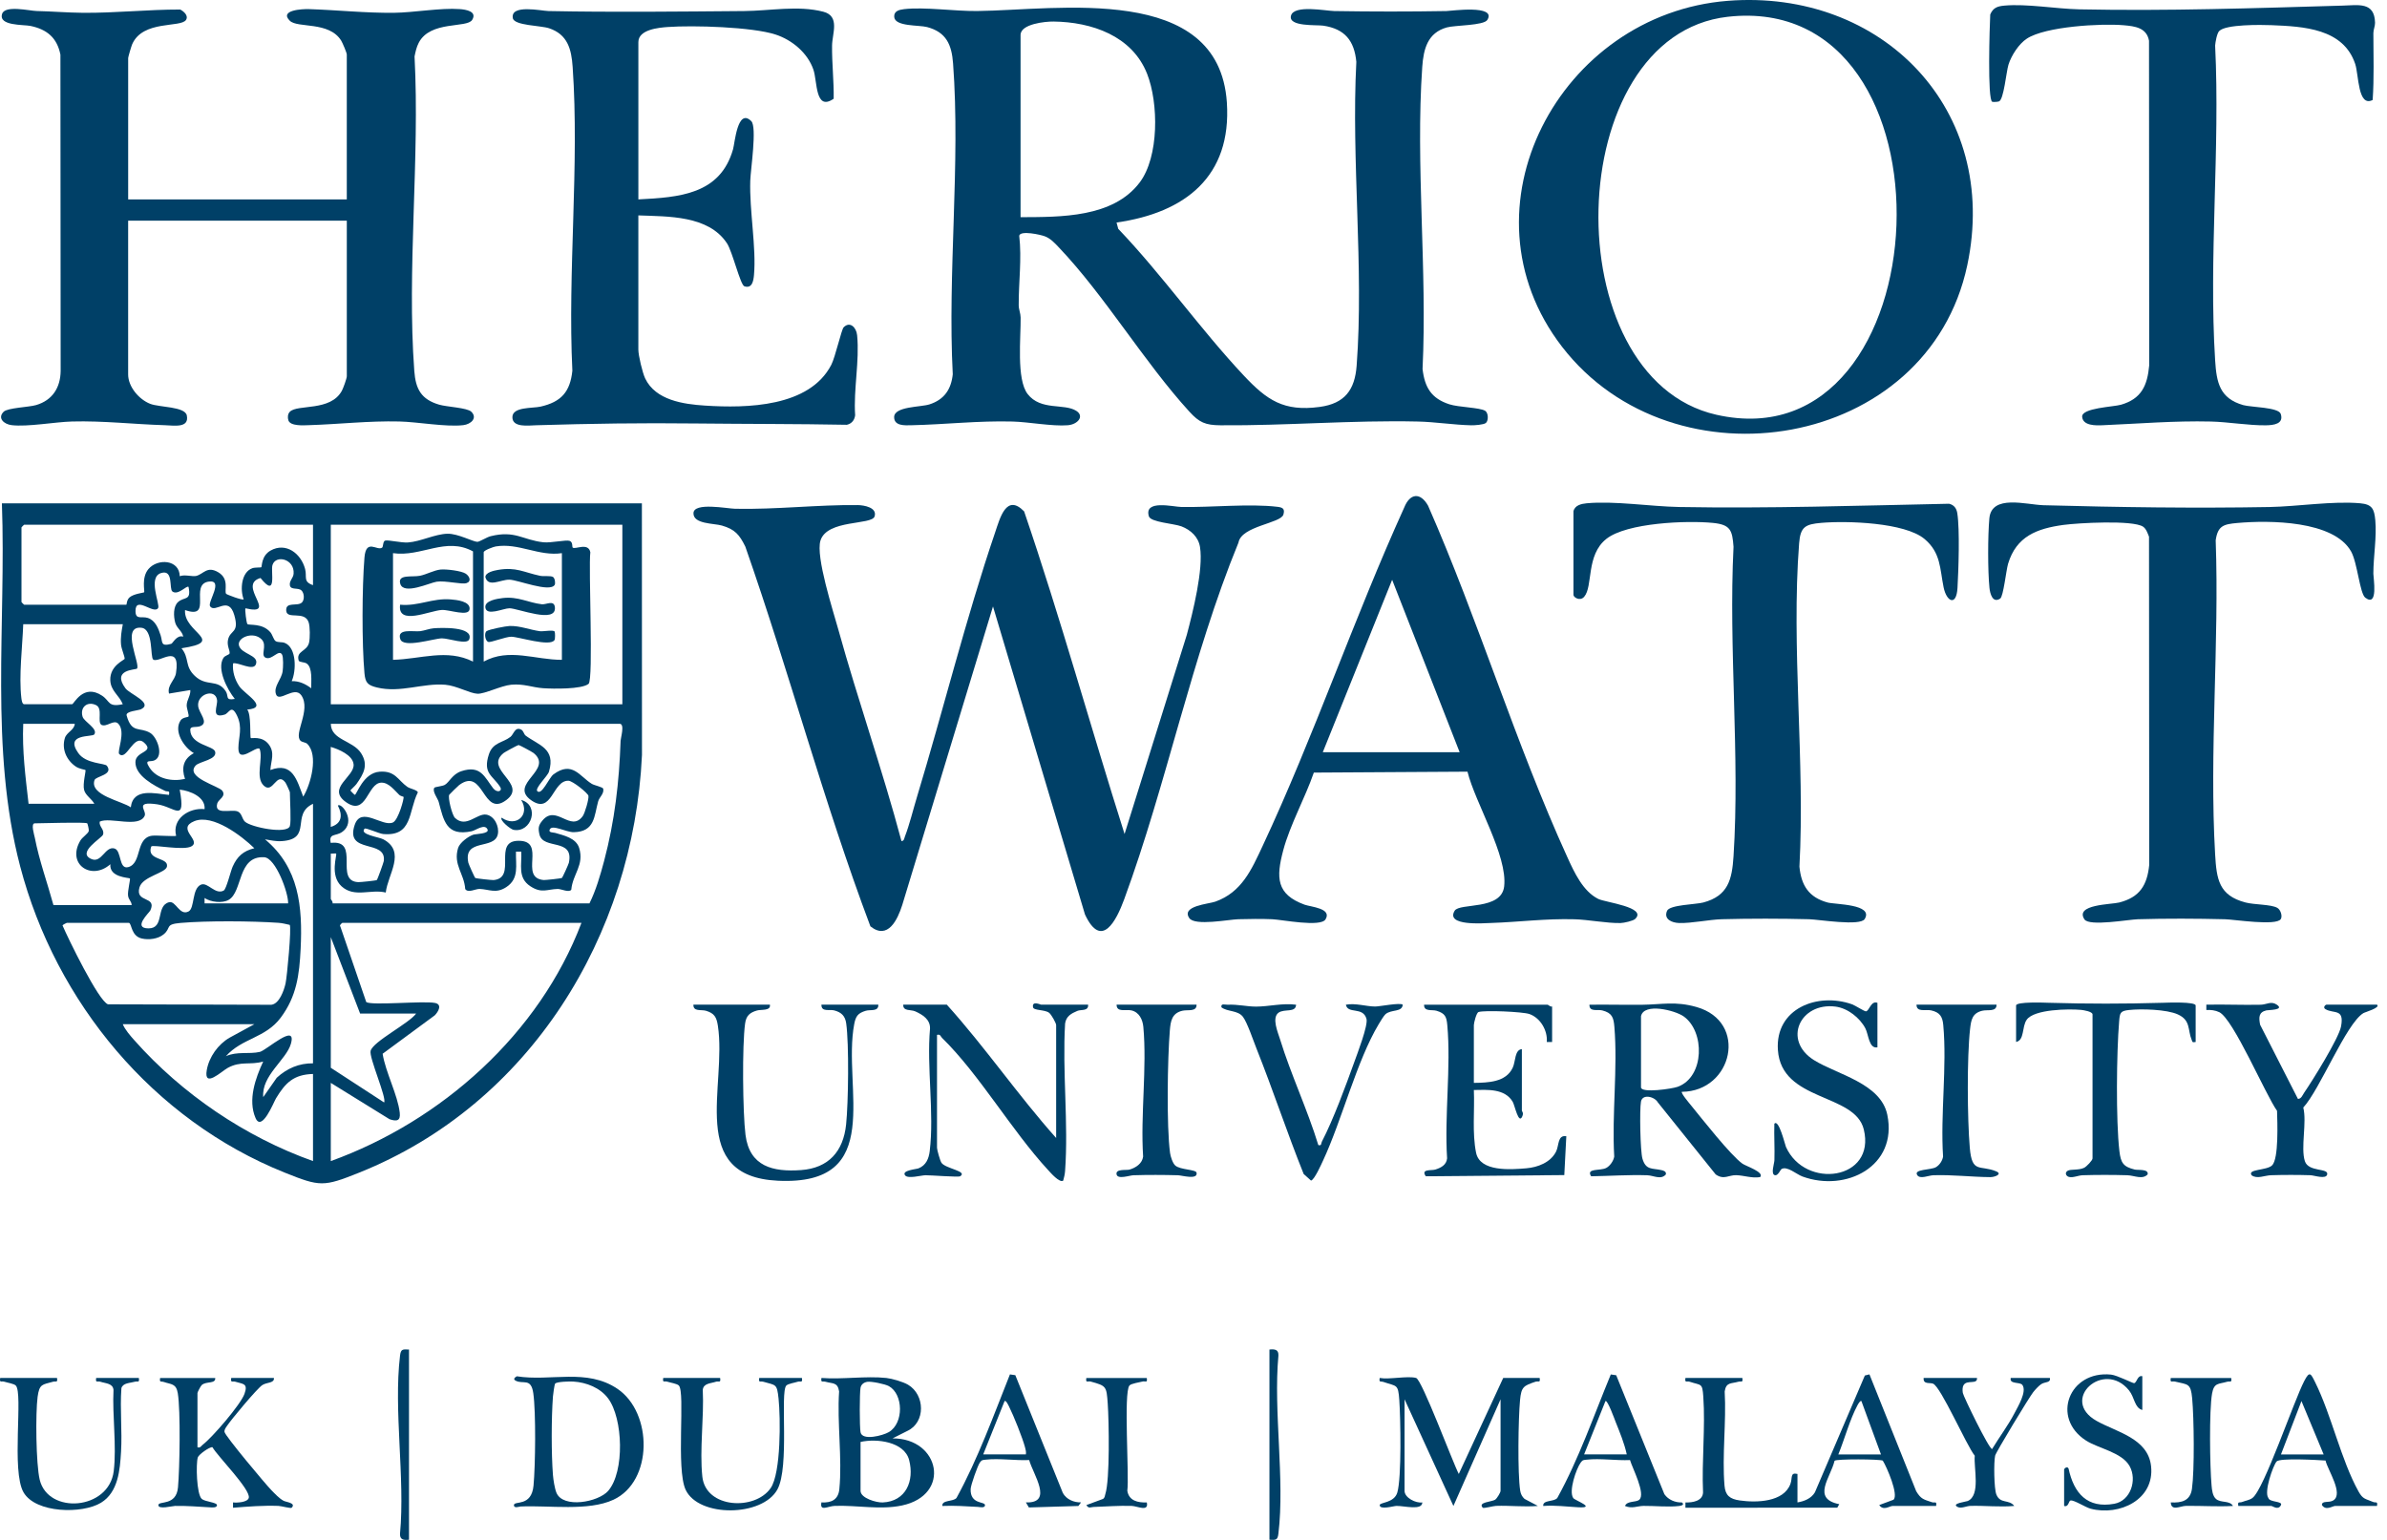 <svg width="124" height="80" viewBox="0 0 124 80" fill="none" xmlns="http://www.w3.org/2000/svg">
<g clip-path="url(#clip0_1973_770)">
<path d="M6.656 10.359H18.015V2.832C18.015 2.74 17.794 2.224 17.723 2.108C17.09 1.094 15.461 1.474 15.058 1.08C14.486 0.519 15.72 0.464 16.034 0.473C17.502 0.519 18.988 0.681 20.467 0.665C21.5 0.654 22.89 0.399 23.884 0.473C24.201 0.496 24.8 0.59 24.529 1.033C24.259 1.475 22.351 1.056 21.751 2.225C21.636 2.447 21.584 2.69 21.535 2.933C21.814 8.251 21.131 14.006 21.522 19.273C21.592 20.216 21.882 20.75 22.818 21.024C23.216 21.14 24.269 21.181 24.483 21.389C24.82 21.718 24.464 22.04 24.067 22.087C23.176 22.192 21.702 21.919 20.745 21.896C19.158 21.858 17.611 22.04 16.035 22.088C15.766 22.097 15.083 22.145 14.982 21.839C14.934 21.695 14.944 21.505 15.059 21.389C15.463 20.989 17.167 21.387 17.758 20.303C17.831 20.169 18.016 19.659 18.016 19.545V11.464H6.657V19.453C6.657 20.094 7.221 20.754 7.807 20.981C8.279 21.164 9.608 21.117 9.704 21.58C9.843 22.255 9.046 22.104 8.546 22.089C6.94 22.041 5.361 21.854 3.743 21.897C2.858 21.921 1.434 22.185 0.605 22.087C0.208 22.041 -0.147 21.723 0.19 21.39C0.396 21.185 1.497 21.155 1.874 21.044C2.719 20.797 3.139 20.144 3.151 19.274L3.139 2.839C2.965 1.961 2.437 1.524 1.583 1.347C1.217 1.272 -0.092 1.352 0.11 0.72C0.26 0.254 1.531 0.563 1.897 0.572C2.695 0.59 3.513 0.658 4.297 0.665C5.986 0.681 7.674 0.492 9.362 0.495C9.54 0.586 9.804 0.809 9.664 1.033C9.399 1.454 7.423 1.026 6.866 2.3C6.824 2.395 6.658 2.957 6.658 3.015V10.357L6.656 10.359Z" fill="#004067"/>
<path d="M46.83 43.697C46.973 43.684 46.97 43.557 47.007 43.461C47.243 42.856 47.438 42.053 47.633 41.409C49.004 36.88 50.18 32.108 51.698 27.651C51.945 26.926 52.275 25.618 53.201 26.566C55.086 32.092 56.652 37.755 58.419 43.329L61.651 32.985C61.966 31.799 62.523 29.586 62.338 28.419C62.255 27.895 61.854 27.529 61.378 27.347C60.979 27.194 59.776 27.135 59.682 26.824C59.416 25.94 60.946 26.331 61.37 26.338C62.895 26.366 64.927 26.155 66.365 26.33C66.631 26.362 66.759 26.43 66.67 26.733C66.536 27.192 64.486 27.322 64.336 28.189C61.897 34.133 60.612 40.707 58.398 46.724C57.989 47.836 57.221 49.344 56.362 47.507L51.584 31.505L46.87 47.017C46.626 47.782 46.122 48.849 45.216 48.125C42.781 41.66 41.005 34.927 38.718 28.396C38.413 27.779 38.182 27.5 37.502 27.303C37.087 27.183 36.005 27.233 36.025 26.656C36.046 26.079 37.775 26.423 38.189 26.431C40.33 26.476 42.495 26.215 44.56 26.24C44.891 26.245 45.579 26.366 45.433 26.829C45.287 27.291 42.965 26.974 42.621 28.085C42.364 28.916 43.28 31.734 43.55 32.708C44.57 36.392 45.846 40.003 46.83 43.697Z" fill="#004067"/>
<path d="M33.161 10.359C35.279 10.25 37.411 10.11 38.081 7.753C38.173 7.429 38.313 5.585 39.028 6.294C39.334 6.597 38.992 8.822 38.975 9.385C38.925 10.938 39.297 12.875 39.168 14.288C39.141 14.586 39.076 15.005 38.67 14.874C38.458 14.806 38.05 13.068 37.763 12.637C36.801 11.184 34.712 11.251 33.161 11.19V18.163C33.161 18.465 33.374 19.361 33.514 19.657C34.052 20.792 35.498 20.999 36.626 21.071C38.802 21.211 42.047 21.152 43.185 18.951C43.391 18.553 43.711 17.123 43.825 17.005C44.147 16.677 44.485 16.999 44.526 17.418C44.658 18.762 44.333 20.216 44.423 21.574C44.391 21.827 44.245 22.01 43.993 22.068C41.383 22.019 38.772 22.028 36.159 22C33.3 21.967 30.713 22.006 27.855 22.092C27.441 22.104 26.618 22.223 26.618 21.674C26.618 21.124 27.658 21.221 28.086 21.123C29.151 20.879 29.618 20.36 29.733 19.261C29.483 14.109 30.103 8.584 29.748 3.476C29.684 2.542 29.482 1.79 28.524 1.468C28.09 1.322 26.712 1.332 26.641 0.945C26.504 0.202 28.129 0.567 28.494 0.574C31.888 0.642 35.256 0.601 38.66 0.574C39.982 0.564 41.462 0.268 42.772 0.61C43.649 0.839 43.231 1.744 43.224 2.367C43.213 3.295 43.323 4.203 43.308 5.129C42.339 5.802 42.465 4.229 42.256 3.621C41.957 2.75 41.155 2.079 40.295 1.796C39.078 1.397 36.01 1.307 34.687 1.403C34.216 1.437 33.162 1.533 33.162 2.187V10.36L33.161 10.359Z" fill="#004067"/>
<path d="M118.481 47.749C118.248 48.113 116.069 47.768 115.588 47.756C114.12 47.719 112.521 47.712 111.055 47.756C110.569 47.771 108.533 48.138 108.284 47.764C107.761 46.979 109.68 46.992 110.091 46.886C111.156 46.612 111.542 45.987 111.648 44.933L111.637 27.881C111.567 27.705 111.49 27.469 111.326 27.36C110.789 27.007 107.948 27.168 107.192 27.27C105.821 27.457 104.744 27.86 104.316 29.289C104.217 29.618 104.074 30.984 103.907 31.096C103.512 31.359 103.378 30.836 103.348 30.537C103.258 29.658 103.262 27.818 103.343 26.931C103.459 25.667 105.259 26.222 106.161 26.247C110.052 26.352 113.995 26.411 117.898 26.34C119.349 26.313 121.195 26.019 122.608 26.146C123.223 26.201 123.337 26.434 123.392 27.024C123.473 27.902 123.293 28.894 123.291 29.803C123.291 30.032 123.559 31.568 122.874 31.052C122.585 30.835 122.466 29.243 122.136 28.651C121.231 27.034 117.876 27.023 116.233 27.169C115.514 27.232 115.21 27.31 115.101 28.068C115.293 33.426 114.763 39.068 115.072 44.395C115.147 45.677 115.263 46.519 116.646 46.884C117.113 47.008 117.978 46.978 118.304 47.165C118.479 47.266 118.578 47.598 118.481 47.75V47.749Z" fill="#004067"/>
<path d="M115.284 1.609C115.163 1.74 115.088 2.176 115.072 2.367C115.334 7.727 114.737 13.397 115.072 18.721C115.145 19.876 115.305 20.695 116.534 21.046C116.935 21.16 118.366 21.154 118.48 21.503C118.651 22.028 118.111 22.089 117.709 22.095C116.827 22.108 115.745 21.92 114.85 21.899C112.956 21.854 111.101 22.012 109.217 22.092C108.873 22.107 108.205 22.122 108.164 21.656C108.123 21.19 109.79 21.14 110.182 21.026C111.249 20.717 111.552 20.025 111.647 18.982L111.637 2.116C111.514 1.439 110.912 1.362 110.319 1.311C109.15 1.21 106.259 1.372 105.291 2.007C104.871 2.282 104.486 2.884 104.336 3.36C104.223 3.72 104.093 5.184 103.843 5.268C103.766 5.294 103.567 5.307 103.495 5.288C103.234 5.216 103.36 1.282 103.389 0.752C103.539 0.396 103.772 0.323 104.128 0.291C105.283 0.186 106.819 0.46 108.007 0.485C112.57 0.58 117.127 0.424 121.676 0.292C122.53 0.267 123.354 0.088 123.379 1.183C123.382 1.364 123.292 1.535 123.292 1.723C123.292 2.877 123.335 4.05 123.255 5.194C122.482 5.588 122.538 3.892 122.348 3.322C121.731 1.479 119.672 1.375 117.99 1.307C117.467 1.286 115.612 1.259 115.286 1.612L115.284 1.609Z" fill="#004067"/>
<path d="M81.737 26.567C81.806 26.246 82.151 26.172 82.425 26.146C83.868 26.012 85.746 26.312 87.227 26.339C91.909 26.423 96.578 26.266 101.249 26.17C101.509 26.23 101.638 26.408 101.678 26.664C101.812 27.515 101.742 29.613 101.688 30.541C101.633 31.517 101.121 31.262 100.967 30.515C100.769 29.548 100.828 28.716 99.974 28C98.947 27.139 95.94 27.05 94.616 27.163C93.776 27.234 93.528 27.372 93.461 28.224C93.042 33.621 93.773 39.569 93.477 45.024C93.57 45.993 93.962 46.62 94.939 46.886C95.332 46.993 97.348 46.962 96.867 47.745C96.633 48.126 94.475 47.768 93.978 47.755C92.507 47.717 90.916 47.716 89.445 47.755C88.782 47.774 87.871 47.971 87.232 47.952C86.851 47.941 86.413 47.757 86.6 47.319C86.736 47.002 88.088 46.991 88.483 46.886C89.773 46.541 89.975 45.696 90.053 44.484C90.39 39.256 89.79 33.673 90.053 28.408C89.99 27.545 89.896 27.257 88.987 27.166C87.648 27.032 84.513 27.152 83.447 27.996C82.38 28.84 82.763 30.454 82.297 31.001C82.081 31.254 81.738 31.033 81.738 30.905V26.565L81.737 26.567Z" fill="#004067"/>
<path d="M56.525 52.193C56.554 52.543 56.163 52.435 55.97 52.516C55.652 52.65 55.388 52.79 55.33 53.169C55.181 55.668 55.51 58.357 55.329 60.833C55.316 61.011 55.277 61.167 55.231 61.336C55.039 61.466 54.572 60.92 54.446 60.784C52.557 58.741 50.874 55.813 48.936 53.919C48.855 53.84 48.86 53.717 48.676 53.763V59.628C48.676 59.728 48.834 60.306 48.909 60.411C49.127 60.717 50.287 60.843 49.881 61.108C49.789 61.168 48.368 61.051 48.073 61.055C47.853 61.059 47.159 61.257 47.015 61.058C46.827 60.799 47.595 60.745 47.715 60.697C48.106 60.541 48.249 60.195 48.297 59.801C48.538 57.831 48.134 55.45 48.313 53.434C48.328 52.962 47.93 52.715 47.544 52.541C47.313 52.436 46.901 52.55 46.923 52.193H49.185C51.181 54.406 52.879 56.896 54.865 59.12V53.255C54.865 53.15 54.614 52.698 54.493 52.611C54.26 52.443 53.699 52.505 53.665 52.33C53.593 51.971 54.054 52.193 54.08 52.193H56.527H56.525Z" fill="#004067"/>
<path d="M80.629 52.286V54.133H80.352C80.404 53.536 80.017 52.876 79.449 52.68C79.099 52.559 77.114 52.474 76.808 52.576C76.692 52.615 76.564 53.146 76.564 53.256V56.257C77.297 56.246 78.235 56.228 78.586 55.462C78.736 55.136 78.68 54.538 79.058 54.502V57.689C79.058 57.748 79.16 57.796 79.085 57.985C78.892 58.464 78.691 57.423 78.583 57.241C78.171 56.542 77.27 56.615 76.564 56.627C76.61 57.674 76.471 58.858 76.679 59.884C76.882 60.888 78.478 60.763 79.292 60.694C79.885 60.643 80.544 60.394 80.832 59.832C80.998 59.507 80.904 58.95 81.367 59.029L81.262 61.047L74.068 61.109C73.791 60.717 74.36 60.821 74.557 60.761C74.85 60.671 75.141 60.522 75.174 60.177C75.031 57.949 75.383 55.448 75.184 53.253C75.144 52.812 75.067 52.648 74.632 52.512C74.389 52.437 73.963 52.573 73.979 52.196H80.397C80.427 52.196 80.537 52.318 80.628 52.288L80.629 52.286Z" fill="#004067"/>
<path d="M39.995 52.194C40.053 52.527 39.539 52.434 39.326 52.496C38.954 52.604 38.764 52.762 38.707 53.17C38.549 54.3 38.582 57.799 38.727 58.956C38.935 60.601 40.147 60.893 41.614 60.787C43.042 60.683 43.808 59.821 43.954 58.416C44.071 57.293 44.11 54.251 43.959 53.17C43.905 52.777 43.71 52.594 43.343 52.493C43.093 52.424 42.661 52.593 42.672 52.194H45.627C45.644 52.57 45.219 52.437 44.974 52.511C44.569 52.633 44.453 52.792 44.375 53.204C43.749 56.509 46.044 61.613 40.405 61.34C35.689 61.113 37.775 56.423 37.291 53.28C37.223 52.841 37.109 52.641 36.675 52.511C36.43 52.437 36.006 52.57 36.022 52.194H39.993H39.995Z" fill="#004067"/>
<path d="M97.529 52.101V54.41C97.083 54.495 97.072 53.745 96.901 53.422C96.61 52.87 95.981 52.374 95.35 52.294C93.514 52.063 92.588 54.043 94.232 55.074C95.422 55.82 97.703 56.271 98.042 57.914C98.593 60.588 95.898 61.951 93.634 61.121C93.322 61.007 92.831 60.556 92.541 60.736C92.493 60.767 92.369 61.073 92.219 61.056C91.964 61.027 92.172 60.456 92.177 60.277C92.198 59.646 92.154 59.01 92.174 58.38C92.404 58.11 92.729 59.475 92.775 59.579C93.771 61.813 97.463 61.31 96.82 58.674C96.356 56.772 92.538 57.249 92.358 54.545C92.214 52.388 94.421 51.541 96.208 52.174C96.37 52.231 96.852 52.546 96.931 52.54C97.107 52.525 97.191 51.965 97.53 52.099L97.529 52.101Z" fill="#004067"/>
<path d="M73.564 71.587C73.868 71.673 75.476 75.998 75.781 76.575L78.089 71.587H79.982C80.029 71.863 79.909 71.733 79.766 71.782C79.156 71.99 79.028 72.04 78.963 72.738C78.872 73.71 78.83 76.538 78.972 77.446C78.999 77.615 79.07 77.754 79.196 77.869L79.89 78.235C79.172 78.296 78.44 78.207 77.716 78.232C77.568 78.237 77.073 78.375 77.028 78.328C76.746 78.034 77.501 78.025 77.671 77.91C77.769 77.843 77.951 77.537 77.951 77.452V72.695L75.502 78.237L72.964 72.695V77.452C72.964 77.812 73.549 78.103 73.887 78.053C73.88 78.487 72.952 78.228 72.544 78.234C72.398 78.236 71.668 78.456 71.674 78.191C71.676 78.042 72.426 78.091 72.588 77.537C72.816 76.761 72.756 73.677 72.691 72.738C72.632 71.881 72.56 72.036 71.874 71.796C71.724 71.743 71.628 71.844 71.672 71.587C72.171 71.678 73.134 71.465 73.565 71.587H73.564Z" fill="#004067"/>
<path d="M123.479 52.194C123.681 52.354 122.863 52.577 122.767 52.636C121.872 53.191 120.516 56.602 119.651 57.538C119.846 58.307 119.507 59.635 119.734 60.325C119.922 60.901 120.967 60.667 120.894 61.011C120.835 61.284 120.218 61.06 120.021 61.054C119.365 61.033 118.637 61.034 117.981 61.054C117.632 61.065 117.257 61.265 116.969 61.059C116.727 60.728 117.739 60.816 118.027 60.546C118.386 60.208 118.304 58.265 118.288 57.709C117.681 56.853 116.016 52.932 115.287 52.584C115.075 52.482 114.846 52.459 114.615 52.47V52.194C115.553 52.173 116.497 52.218 117.436 52.197C117.748 52.191 117.973 51.994 118.268 52.189C118.71 52.48 117.837 52.464 117.73 52.491C117.323 52.59 117.339 52.865 117.408 53.235L119.373 57.089C119.548 57.092 119.614 56.888 119.697 56.767C120.122 56.149 121.495 53.946 121.612 53.327C121.795 52.37 121.232 52.684 120.801 52.426C120.648 52.335 120.811 52.194 120.849 52.194H123.481H123.479Z" fill="#004067"/>
<path d="M114.06 54.133C113.873 54.156 113.908 54.151 113.852 54.018C113.638 53.506 113.815 53.009 113.137 52.701C112.555 52.436 111.237 52.402 110.595 52.471C110.133 52.52 110.122 52.627 110.085 53.067C109.949 54.683 109.914 58.226 110.099 59.803C110.171 60.415 110.302 60.614 110.896 60.76C111.056 60.8 111.628 60.715 111.566 61.011C111.298 61.3 110.873 61.066 110.509 61.055C109.763 61.033 108.938 61.032 108.192 61.055C107.959 61.062 107.676 61.203 107.471 61.141C107.321 61.095 107.249 60.924 107.408 60.825C107.567 60.726 107.977 60.809 108.267 60.668C108.393 60.606 108.703 60.284 108.703 60.181V52.701C108.703 52.552 108.242 52.478 108.108 52.465C107.477 52.407 105.674 52.426 105.285 52.975C105.024 53.343 105.178 54.041 104.732 54.131V52.238C104.732 52.029 106.204 52.088 106.444 52.096C108.444 52.154 110.349 52.154 112.348 52.096C112.588 52.088 114.06 52.029 114.06 52.238V54.131V54.133Z" fill="#004067"/>
<path d="M67.329 52.195C67.314 52.634 66.712 52.388 66.412 52.615C66.056 52.884 66.386 53.637 66.497 53.996C67.063 55.834 67.921 57.645 68.485 59.49C68.67 59.53 68.614 59.416 68.669 59.309C69.269 58.152 69.904 56.422 70.354 55.172C70.508 54.743 71.079 53.266 70.986 52.931C70.806 52.277 70.011 52.702 69.916 52.195C70.418 52.101 70.974 52.288 71.435 52.29C71.669 52.291 72.734 52.075 72.87 52.195C72.838 52.597 72.288 52.425 71.976 52.686C71.89 52.759 71.694 53.085 71.621 53.207C70.481 55.107 69.717 58.172 68.731 60.291C68.637 60.493 68.277 61.302 68.104 61.332L67.723 60.99C66.859 58.84 66.132 56.631 65.275 54.48C65.117 54.084 64.786 53.1 64.562 52.817C64.29 52.475 63.769 52.572 63.452 52.332C63.408 52.108 63.631 52.202 63.773 52.196C64.31 52.171 64.758 52.294 65.251 52.294C65.912 52.294 66.638 52.101 67.328 52.196L67.329 52.195Z" fill="#004067"/>
<path d="M11.181 71.587C11.207 71.91 10.721 71.743 10.483 71.952C10.424 72.004 10.258 72.322 10.258 72.372V75.189C10.419 75.23 10.442 75.123 10.536 75.052C11.035 74.668 12.496 72.978 12.7 72.414C12.904 71.85 12.611 71.908 12.228 71.783C12.082 71.735 11.967 71.862 12.012 71.587H14.229C14.263 71.865 13.859 71.804 13.627 71.956C13.354 72.134 12.006 73.751 11.786 74.086C11.724 74.181 11.65 74.266 11.662 74.389C11.681 74.582 13.797 77.109 14.089 77.406C14.278 77.598 14.495 77.839 14.731 77.967C14.862 78.038 15.395 78.076 15.152 78.329C15.107 78.376 14.612 78.239 14.464 78.233C13.671 78.205 12.89 78.266 12.105 78.329V78.053C12.314 78.078 12.869 78.049 12.924 77.812C13.024 77.378 11.296 75.65 11.036 75.183C10.887 75.159 10.32 75.566 10.275 75.715C10.175 76.04 10.207 77.633 10.484 77.873C10.647 78.015 11.269 78.049 11.272 78.191C11.275 78.349 10.989 78.311 10.885 78.306C10.283 78.274 9.705 78.223 9.099 78.234C8.941 78.237 8.222 78.431 8.228 78.192C8.233 77.954 9.157 78.255 9.246 77.273C9.336 76.292 9.386 73.291 9.236 72.38C9.152 71.867 8.891 71.928 8.52 71.798C8.37 71.745 8.276 71.845 8.318 71.589H11.181V71.587Z" fill="#004067"/>
<path d="M103.716 52.194C103.725 52.584 103.253 52.44 102.97 52.51C102.458 52.636 102.396 52.98 102.342 53.452C102.176 54.931 102.198 58.124 102.327 59.631C102.443 60.984 102.849 60.504 103.694 60.851C104.044 60.994 103.626 61.155 103.394 61.153C102.423 61.146 101.427 61.022 100.433 61.055C100.19 61.063 99.755 61.268 99.605 61.059C99.368 60.73 100.305 60.793 100.568 60.636C100.757 60.525 100.906 60.3 100.939 60.084C100.796 57.887 101.148 55.415 100.949 53.251C100.909 52.818 100.777 52.596 100.323 52.491C100.041 52.426 99.557 52.608 99.559 52.194H103.715H103.716Z" fill="#004067"/>
<path d="M62.159 52.194C62.167 52.584 61.695 52.44 61.413 52.511C60.879 52.642 60.811 53.041 60.771 53.53C60.65 54.982 60.595 58.51 60.782 59.898C60.807 60.081 60.916 60.428 61.053 60.55C61.31 60.779 62.123 60.75 62.159 60.923C62.237 61.309 61.396 61.061 61.194 61.056C60.446 61.035 59.623 61.032 58.876 61.056C58.68 61.062 58.062 61.286 58.004 61.012C57.939 60.709 58.518 60.807 58.675 60.762C58.998 60.668 59.336 60.453 59.383 60.085C59.242 57.918 59.589 55.479 59.394 53.344C59.358 52.967 59.177 52.581 58.77 52.49C58.488 52.428 58.002 52.609 58.005 52.194H62.16H62.159Z" fill="#004067"/>
<path d="M37.409 71.587C37.455 71.864 37.337 71.733 37.193 71.782C36.919 71.874 36.541 71.86 36.508 72.206C36.578 73.637 36.336 75.313 36.485 76.714C36.663 78.371 39.218 78.488 40.035 77.308C40.575 76.527 40.55 73.658 40.445 72.661C40.362 71.869 40.309 71.977 39.656 71.784C39.501 71.739 39.397 71.856 39.441 71.587H41.658C41.704 71.864 41.586 71.733 41.442 71.782C41.298 71.831 40.945 71.883 40.849 71.979C40.512 72.316 41.026 76.204 40.384 77.379C39.605 78.805 36.295 78.841 35.618 77.396C35.109 76.311 35.609 72.324 35.263 71.978C35.167 71.882 34.82 71.831 34.67 71.781C34.521 71.731 34.408 71.864 34.454 71.586H37.41L37.409 71.587Z" fill="#004067"/>
<path d="M2.962 71.587C3.005 71.855 2.903 71.739 2.748 71.784C2.211 71.94 2.046 71.88 1.954 72.565C1.841 73.413 1.868 76.068 2.063 76.874C2.502 78.695 5.661 78.456 5.908 76.426C6.066 75.122 5.83 73.539 5.896 72.206C5.863 71.86 5.485 71.874 5.212 71.782C5.068 71.734 4.949 71.865 4.996 71.587H7.212C7.255 71.856 7.151 71.739 6.998 71.784C6.769 71.852 6.39 71.837 6.307 72.114C6.227 73.211 6.353 74.324 6.288 75.42C6.232 76.37 6.141 77.525 5.245 78.07C4.279 78.659 1.857 78.621 1.224 77.531C0.578 76.42 1.213 72.373 0.819 71.979C0.723 71.883 0.376 71.832 0.227 71.782C0.077 71.732 -0.036 71.865 0.01 71.587H2.966H2.962Z" fill="#004067"/>
<path d="M111.289 71.495V73.249C110.881 73.143 110.892 72.594 110.598 72.232C109.291 70.619 106.962 72.722 108.918 73.82C109.946 74.398 111.585 74.718 111.744 76.167C111.936 77.908 110.1 78.77 108.606 78.379C108.327 78.306 107.751 77.923 107.563 77.951C107.455 77.967 107.47 78.309 107.227 78.236V76.343C107.227 76.299 107.387 76.14 107.458 76.296C107.734 77.574 108.428 78.38 109.836 78.122C110.677 77.968 111.031 76.896 110.631 76.17C110.23 75.445 109 75.249 108.363 74.837C106.532 73.657 107.49 71.191 109.664 71.412C109.989 71.446 110.803 71.871 110.865 71.857C111.016 71.822 111.031 71.434 111.29 71.495H111.289Z" fill="#004067"/>
<path d="M102.701 71.587C102.733 71.949 102.181 71.662 102.007 71.956C101.935 72.078 101.946 72.23 101.965 72.365C101.987 72.528 103.321 75.281 103.486 75.279C103.863 74.654 104.319 74.052 104.656 73.404C104.827 73.073 105.303 72.293 105.06 71.951C104.936 71.777 104.374 71.929 104.454 71.587H106.486C106.543 71.853 106.231 71.772 106.028 71.914C105.894 72.008 105.719 72.2 105.615 72.333C105.406 72.6 103.685 75.437 103.643 75.624C103.568 75.957 103.584 77.342 103.708 77.643C103.915 78.144 104.354 77.874 104.638 78.235C103.902 78.303 103.128 78.214 102.372 78.232C102.139 78.237 101.882 78.391 101.683 78.283C101.355 78.106 102.131 78.016 102.214 77.981C102.905 77.692 102.523 76.259 102.585 75.626C102.161 75.108 100.825 72.041 100.418 71.883C100.239 71.814 99.9 71.935 99.929 71.586H102.7L102.701 71.587Z" fill="#004067"/>
<path d="M59.573 71.587C59.619 71.873 59.495 71.731 59.347 71.773C59.19 71.816 58.763 71.873 58.672 71.98C58.359 72.344 58.668 76.658 58.562 77.447C58.644 77.97 59.116 78.071 59.574 78.053C59.689 78.56 59.081 78.243 58.792 78.234C58.124 78.212 57.465 78.266 56.8 78.289C56.651 78.295 56.558 78.389 56.434 78.191L57.291 77.874C57.397 77.819 57.39 77.71 57.421 77.615C57.662 76.88 57.608 73.83 57.545 72.924C57.481 72.018 57.476 71.998 56.659 71.774C56.511 71.733 56.388 71.874 56.433 71.588H59.573V71.587Z" fill="#004067"/>
<path d="M115.907 71.587C115.95 71.856 115.846 71.739 115.692 71.784C115.252 71.914 115.015 71.822 114.913 72.394C114.756 73.278 114.799 76.217 114.887 77.178C114.907 77.403 114.938 77.716 115.117 77.872C115.373 78.094 115.822 77.933 115.999 78.236C115.188 78.281 114.365 78.221 113.548 78.233C113.263 78.237 112.791 78.527 112.768 78.053C113.326 78.08 113.778 77.974 113.867 77.351C114.006 76.368 113.974 73.675 113.879 72.647C113.805 71.843 113.657 71.941 112.991 71.775C112.835 71.736 112.722 71.867 112.767 71.588H115.907V71.587Z" fill="#004067"/>
<path d="M21.247 70.11V79.991C20.968 80.019 20.765 79.996 20.781 79.673C21.049 76.768 20.44 73.26 20.781 70.428C20.822 70.089 20.907 70.09 21.247 70.11Z" fill="#004067"/>
<path d="M65.945 79.991V70.11C66.224 70.082 66.427 70.105 66.411 70.428C66.144 73.333 66.752 76.841 66.411 79.673C66.371 80.012 66.285 80.011 65.945 79.991Z" fill="#004067"/>
<path d="M50.757 0.573C54.933 0.529 63.316 -0.912 63.733 5.322C63.99 9.171 61.564 11.054 58.002 11.56H58.003L58.09 11.887C60.375 14.279 62.354 17.104 64.605 19.502C65.812 20.789 66.687 21.392 68.554 21.14C69.859 20.964 70.38 20.257 70.475 18.998C70.858 13.915 70.191 8.345 70.459 3.213C70.353 2.111 69.86 1.5 68.739 1.333C68.4 1.282 66.915 1.398 67.064 0.817C67.215 0.231 68.873 0.566 69.312 0.574C71.246 0.606 73.205 0.607 75.139 0.574C75.368 0.57 77.768 0.229 77.264 1.035C77.078 1.331 75.585 1.306 75.158 1.425C74.162 1.704 73.949 2.542 73.883 3.475C73.529 8.552 74.147 14.048 73.899 19.168C74.01 20.126 74.353 20.7 75.293 21.004C75.772 21.16 76.872 21.169 77.151 21.341C77.321 21.447 77.332 21.851 77.189 21.973C77.077 22.068 76.595 22.098 76.426 22.094C75.55 22.076 74.537 21.918 73.66 21.899C70.243 21.822 66.813 22.12 63.404 22.094C62.617 22.088 62.303 21.951 61.792 21.392C59.422 18.796 57.4 15.368 55.003 12.85C54.791 12.627 54.58 12.394 54.282 12.278C54.068 12.194 52.999 11.955 52.947 12.248C53.086 13.451 52.914 14.644 52.92 15.857C52.921 16.075 53.017 16.278 53.02 16.497C53.035 17.519 52.791 19.706 53.385 20.471C54.066 21.348 55.278 20.944 55.908 21.342C56.349 21.62 55.989 22.051 55.467 22.092C54.665 22.156 53.447 21.922 52.603 21.899C50.83 21.851 49.098 22.053 47.339 22.092C47 22.1 46.449 22.133 46.449 21.672C46.449 21.105 47.827 21.157 48.287 21.007C49.054 20.759 49.412 20.226 49.494 19.444C49.219 14.19 49.9 8.493 49.51 3.291C49.438 2.326 49.16 1.671 48.162 1.406C47.738 1.293 46.503 1.388 46.454 0.888C46.424 0.576 46.709 0.505 46.965 0.475C48.027 0.353 49.593 0.585 50.757 0.573ZM54.727 1.119C54.305 1.113 53.017 1.242 53.016 1.816V11.283C55.104 11.273 57.817 11.314 59.203 9.482C60.217 8.142 60.188 5.35 59.589 3.832C58.81 1.858 56.711 1.143 54.727 1.119Z" fill="#004067"/>
<path d="M89.753 0.043C97.772 -0.585 103.91 5.702 102.196 13.78C100.158 23.378 86.941 25.524 81.146 18.015C75.615 10.845 81.026 0.727 89.754 0.043H89.753ZM89.159 21.546C101.009 24.233 102.067 -0.518 89.751 0.872C81.084 1.852 80.719 19.632 89.159 21.546Z" fill="#004067"/>
<path d="M72.948 26.363C73.245 25.622 73.785 25.562 74.185 26.27C76.792 32.202 78.74 38.65 81.418 44.525C81.775 45.308 82.227 46.304 83.028 46.701C83.399 46.884 85.58 47.128 84.947 47.737L84.946 47.739C84.838 47.843 84.354 47.95 84.185 47.953C83.479 47.969 82.514 47.776 81.788 47.757C80.276 47.716 78.915 47.901 77.447 47.95C77.086 47.962 75.073 48.126 75.567 47.313C75.823 46.893 77.989 47.305 78.138 46.054C78.327 44.454 76.63 41.702 76.233 40.089L68.251 40.137C67.799 41.452 67.013 42.85 66.66 44.18C66.286 45.589 66.299 46.462 67.769 46.999C68.092 47.117 69.209 47.183 68.858 47.762C68.603 48.18 66.598 47.778 66.089 47.755C65.528 47.73 64.891 47.74 64.326 47.755C63.832 47.768 62.071 48.117 61.782 47.697C61.346 47.061 62.783 46.966 63.135 46.841C64.508 46.352 65.017 45.175 65.593 43.943C68.259 38.248 70.341 32.105 72.948 26.363ZM68.716 39.079H75.826L72.319 30.121L68.716 39.079Z" fill="#004067"/>
<path d="M85.296 52.199C86.35 52.187 87.018 52.001 88.129 52.315C90.835 53.081 90.008 56.7 87.371 56.721L87.37 56.719C87.303 56.781 87.761 57.32 87.834 57.41C88.398 58.102 89.899 60.016 90.516 60.454C90.696 60.582 91.678 60.898 91.434 61.152C91.004 61.222 90.597 61.062 90.186 61.052C89.8 61.042 89.552 61.312 89.126 61.012L86.124 57.273C85.952 56.967 85.325 56.814 85.246 57.228C85.168 57.643 85.208 59.814 85.323 60.199C85.502 60.801 85.829 60.681 86.304 60.788C86.424 60.814 86.571 60.859 86.538 61.013C86.286 61.31 85.898 61.067 85.573 61.056C84.601 61.024 83.626 61.094 82.656 61.109C82.378 60.675 83.121 60.838 83.434 60.679C83.631 60.58 83.824 60.307 83.856 60.084C83.728 57.903 84.043 55.5 83.864 53.345C83.824 52.858 83.743 52.624 83.239 52.493C82.988 52.427 82.558 52.59 82.568 52.196C83.476 52.183 84.387 52.209 85.296 52.199ZM87.457 52.799C87.008 52.486 85.399 52.079 85.246 52.794H85.247V56.488C85.247 56.801 86.855 56.569 87.157 56.459C88.559 55.941 88.571 53.578 87.457 52.799Z" fill="#004067"/>
<path d="M99.543 77.47C99.793 77.891 99.941 77.899 100.361 78.042C100.504 78.091 100.624 77.961 100.577 78.236H98.314C98.168 78.236 97.832 78.507 97.623 78.189L98.361 77.914C98.647 77.672 98.013 76.207 97.807 75.881C97.676 75.802 95.376 75.786 95.302 75.89C95.092 76.77 94.096 77.856 95.546 78.144L95.444 78.324L87.555 78.329V78.053C87.918 78.067 88.448 77.986 88.47 77.539C88.398 75.913 88.595 74.166 88.483 72.555C88.432 71.827 88.382 71.986 87.772 71.782C87.628 71.734 87.51 71.864 87.556 71.587H90.511C90.555 71.855 90.452 71.739 90.297 71.784C89.928 71.891 89.67 71.796 89.594 72.286C89.685 73.868 89.453 75.619 89.585 77.179C89.628 77.687 89.856 77.877 90.382 77.951C91.241 78.073 92.664 78.043 93.01 77.087C93.127 76.766 92.983 76.484 93.375 76.573V78.051L93.374 78.052C93.726 77.995 94.092 77.849 94.281 77.528L96.876 71.459L97.114 71.4L99.543 77.47ZM96.697 72.788C96.638 72.742 96.528 72.939 96.495 73C96.099 73.731 95.818 74.774 95.498 75.559H97.713L96.697 72.788Z" fill="#004067"/>
<path d="M42.673 71.587C43.751 71.67 44.985 71.475 46.043 71.587C46.333 71.618 46.913 71.785 47.171 71.938C48.055 72.461 48.093 73.895 47.134 74.339L46.367 74.726C48.823 74.713 49.439 77.666 46.852 78.212C45.727 78.45 44.526 78.192 43.362 78.232C43.009 78.244 42.572 78.545 42.672 78.052C43.196 78.082 43.548 77.906 43.602 77.365C43.759 75.77 43.479 73.91 43.59 72.286C43.514 71.796 43.256 71.892 42.887 71.784C42.732 71.739 42.63 71.855 42.673 71.587ZM47.228 75.852C46.978 74.891 45.532 74.722 44.704 74.911V77.451C44.705 77.832 45.527 78.068 45.854 78.054C47.065 78.002 47.508 76.932 47.228 75.852ZM45.051 71.787L45.05 71.788C44.876 71.817 44.737 71.919 44.703 72.096C44.65 72.384 44.65 74.114 44.703 74.404C44.788 74.865 45.869 74.579 46.175 74.398C46.959 73.934 46.93 72.43 46.175 72.011C45.979 71.902 45.258 71.753 45.051 71.787Z" fill="#004067"/>
<path d="M26.842 71.499C28.61 71.781 30.48 71.066 32.083 72.156C33.908 73.397 33.933 76.954 31.867 77.913C30.556 78.521 28.519 78.196 27.045 78.264C26.976 78.267 26.691 78.379 26.698 78.19C26.709 77.948 27.611 78.3 27.716 77.178C27.813 76.13 27.845 73.383 27.704 72.381C27.587 71.557 27.173 71.934 26.787 71.728C26.636 71.647 26.743 71.563 26.843 71.501L26.842 71.499ZM29.789 71.774C29.609 71.762 28.931 71.775 28.838 71.881H28.839C28.802 71.923 28.733 72.437 28.724 72.553C28.641 73.665 28.638 75.514 28.724 76.624C28.744 76.873 28.815 77.33 28.906 77.55C29.248 78.376 31.08 78.043 31.593 77.453C32.457 76.458 32.368 73.689 31.591 72.649C31.177 72.096 30.465 71.817 29.789 71.774Z" fill="#004067"/>
<path d="M83.959 71.445L86.461 77.624C86.662 77.916 87.028 78.066 87.371 78.053V78.052C87.522 78.169 87.361 78.22 87.234 78.237C86.695 78.305 85.952 78.227 85.381 78.233C85.056 78.237 84.777 78.392 84.415 78.236C84.527 77.958 84.982 78.061 85.155 77.915C85.509 77.616 84.794 76.261 84.676 75.852C83.969 75.886 83.112 75.752 82.424 75.832C82.263 75.85 82.217 75.839 82.114 75.983C81.883 76.306 81.476 77.475 81.73 77.829C81.815 77.947 82.952 78.356 81.995 78.305C81.387 78.273 80.78 78.189 80.168 78.237C80.131 77.906 80.743 78.035 80.901 77.817C82.021 75.787 82.79 73.551 83.678 71.404L83.959 71.445ZM83.4 72.788L82.291 75.558H84.507C84.387 74.994 84.144 74.409 83.93 73.873C83.883 73.755 83.506 72.708 83.4 72.788Z" fill="#004067"/>
<path d="M52.744 71.442L55.213 77.562C55.396 77.896 55.792 78.062 56.157 78.05V78.052L56.02 78.237L53.448 78.314L53.294 78.052C54.744 78.102 53.666 76.594 53.463 75.851C52.756 75.885 51.899 75.751 51.211 75.831C51.05 75.849 51.004 75.837 50.9 75.982C50.79 76.137 50.429 77.151 50.423 77.358C50.395 78.166 51.158 77.991 51.168 78.19C51.176 78.364 50.885 78.29 50.8 78.285C50.184 78.252 49.571 78.209 48.953 78.236C48.916 77.909 49.527 78.026 49.69 77.818C50.799 75.793 51.606 73.558 52.464 71.402L52.744 71.442ZM52.185 72.788L51.076 75.558H53.293C53.313 75.428 53.281 75.313 53.248 75.188C53.118 74.696 52.651 73.533 52.415 73.066C52.384 73.005 52.259 72.73 52.185 72.788Z" fill="#004067"/>
<path d="M119.705 71.737C119.981 71.208 120.04 71.353 120.264 71.802C121.117 73.518 121.606 75.836 122.523 77.488C122.751 77.897 122.881 77.858 123.276 78.028C123.409 78.086 123.528 77.969 123.48 78.235H121.31C121.165 78.235 120.828 78.506 120.618 78.188C120.619 77.941 120.981 78.091 121.209 77.949C121.76 77.604 120.916 76.367 120.807 75.877C120.413 75.85 118.425 75.732 118.263 75.927C118.08 76.147 117.59 77.523 117.841 77.827C117.904 78.052 118.592 77.979 118.492 78.189C118.352 78.485 118.067 78.236 117.985 78.236H116.276C116.23 77.973 116.339 78.085 116.479 78.028C116.655 77.957 116.852 77.939 117.013 77.819C117.611 77.374 119.16 72.781 119.705 71.737ZM118.492 75.559H120.709L119.556 72.787L118.492 75.559Z" fill="#004067"/>
<path d="M23.245 27.728C23.791 27.716 24.575 28.149 24.8 28.149C24.912 28.148 25.281 27.907 25.489 27.856C26.762 27.539 27.149 28.053 28.227 28.172C28.611 28.215 29.411 28.033 29.591 28.099C29.771 28.164 29.71 28.41 29.751 28.448H29.753C29.873 28.561 30.566 28.161 30.667 28.691C30.563 29.493 30.838 35.304 30.576 35.526C30.222 35.818 28.711 35.787 28.22 35.754C27.64 35.714 27.224 35.512 26.557 35.572C26.03 35.621 25.179 36.056 24.803 36.04C24.407 36.023 23.712 35.622 23.137 35.574C21.964 35.474 20.805 36.013 19.579 35.715C19.095 35.598 18.978 35.461 18.933 34.976C18.795 33.444 18.807 30.505 18.933 28.964C19.017 27.959 19.588 28.635 19.85 28.45C19.915 28.405 19.884 28.114 20.012 28.083C20.19 28.043 20.841 28.207 21.198 28.181C21.855 28.135 22.595 27.743 23.245 27.728ZM24.572 28.645C23.15 27.872 21.89 28.95 20.416 28.737V34.278C21.843 34.246 23.212 33.688 24.572 34.37V28.645ZM29.189 28.737C27.998 28.916 26.935 28.189 25.749 28.389C25.636 28.407 25.127 28.592 25.127 28.691V34.37C26.443 33.648 27.808 34.285 29.189 34.278V28.737Z" fill="#004067"/>
<path d="M33.345 26.15L33.349 39.223C32.915 48.618 27.513 57.372 18.66 60.919C16.809 61.66 16.635 61.66 14.786 60.917C7.954 58.173 2.903 52.082 1.048 45.01C-0.55 38.913 0.326 32.401 0.099 26.15H33.345ZM17.784 47.945C17.771 47.945 17.607 48.076 17.682 48.137L19.026 52.059C19.31 52.248 21.967 51.99 22.585 52.102C22.996 52.176 22.77 52.56 22.585 52.748L19.877 54.744C20.027 55.703 20.663 56.882 20.766 57.807C20.814 58.231 20.612 58.271 20.236 58.145L17.184 56.257V60.32C22.943 58.238 28.016 53.711 30.205 47.945H17.784ZM6.379 53.208C6.486 53.483 6.78 53.819 6.978 54.041C9.454 56.835 12.741 59.066 16.26 60.319V55.794C15.247 55.823 14.826 56.257 14.338 57.059C14.229 57.237 13.6 58.836 13.274 58.081C12.867 57.137 13.273 56.012 13.672 55.148C12.989 55.346 12.512 55.106 11.833 55.477C11.511 55.654 10.57 56.563 10.742 55.587C10.861 54.909 11.332 54.251 11.927 53.909L13.213 53.209V53.208H6.379ZM17.184 55.472L19.953 57.273C20.108 57.066 19.161 54.934 19.253 54.592C19.387 54.099 21.251 53.167 21.617 52.655H18.707L17.184 48.685V55.472ZM16.26 41.758C15.09 42.309 16.254 43.586 14.642 43.697C14.318 43.719 14.074 43.651 13.767 43.605C15.538 45.073 15.723 47.111 15.618 49.288C15.552 50.645 15.409 51.763 14.582 52.87C13.785 53.937 12.579 53.925 11.736 54.871C12.305 54.609 12.946 54.775 13.496 54.648C13.844 54.567 15.437 53.088 15.111 54.228C14.871 55.064 13.575 55.877 13.675 56.996L14.377 55.99C14.903 55.506 15.534 55.232 16.26 55.241V41.758ZM14.463 47.941C13.073 47.846 10.758 47.829 9.382 47.947C8.541 48.019 8.918 48.199 8.499 48.542C8.207 48.782 7.73 48.839 7.368 48.757C6.809 48.629 6.85 47.995 6.703 47.945V47.944H3.47C3.457 47.944 3.251 48.045 3.249 48.079C3.519 48.716 5.126 52.026 5.612 52.176L14.096 52.199C14.515 52.15 14.757 51.439 14.834 51.091C14.912 50.742 15.152 48.169 15.05 48.048C14.856 48.005 14.665 47.955 14.463 47.941ZM13.212 44.066C12.562 43.432 11.053 42.273 10.097 42.659C9.141 43.046 10.447 43.639 9.963 43.958C9.576 44.214 7.964 43.866 7.857 43.975C7.585 44.722 8.777 44.519 8.672 45.023C8.602 45.36 7.418 45.526 7.247 46.096C7 46.926 8.169 46.526 7.809 47.299C7.753 47.415 6.867 48.229 7.716 48.23C8.566 48.23 8.077 47.064 8.778 46.873C9.139 46.775 9.321 47.599 9.797 47.35C10.124 47.178 9.957 46.161 10.445 45.957C10.789 45.812 11.189 46.51 11.624 46.263C11.76 46.185 11.981 45.257 12.087 45.02C12.323 44.493 12.635 44.209 13.212 44.066ZM4.531 42.773C4.412 42.698 2.186 42.772 1.807 42.773C1.586 42.773 1.781 43.377 1.807 43.513C2.038 44.708 2.457 45.853 2.777 47.022H6.84C6.831 46.811 6.678 46.758 6.651 46.518C6.625 46.29 6.781 45.667 6.749 45.637C6.698 45.59 5.67 45.592 5.732 44.898C4.758 45.766 3.441 44.903 4.176 43.665C4.28 43.491 4.578 43.308 4.612 43.17C4.628 43.099 4.548 42.785 4.532 42.773L4.531 42.773ZM13.727 44.535C12.327 44.45 12.617 46.329 11.878 46.749C11.547 46.938 10.951 46.87 10.627 46.652V46.93H14.967C14.988 46.39 14.321 44.571 13.727 44.535ZM17.185 37.602C17.195 38.451 18.325 38.46 18.755 39.125C19.157 39.745 18.883 40.213 18.516 40.733C18.454 40.822 18.203 41.042 18.203 41.065C18.203 41.082 18.411 41.29 18.431 41.294C18.531 41.294 18.86 40.15 19.725 40.09C20.537 40.033 20.665 40.526 21.159 40.877C21.298 40.976 21.68 41.037 21.707 41.163C21.207 42.157 21.445 43.461 19.91 43.329C19.695 43.311 19.002 42.987 18.94 43.051C18.649 43.358 19.688 43.483 19.91 43.602C21.116 44.246 20.142 45.427 20.04 46.368C19.252 46.176 18.416 46.654 17.744 46.046C17.113 45.477 17.524 44.408 17.46 44.344C17.441 44.325 17.259 44.355 17.184 44.344V46.699C17.185 46.73 17.305 46.84 17.276 46.93H30.622C30.954 46.263 31.187 45.464 31.381 44.733C31.936 42.636 32.164 40.642 32.239 38.48C32.243 38.339 32.469 37.603 32.192 37.602H17.185ZM17.182 42.959C17.767 42.785 17.804 42.341 17.552 41.852C17.733 41.664 18.533 42.685 17.77 43.223C17.441 43.453 17.066 43.279 17.182 43.789C18.757 43.606 17.332 45.78 18.616 45.828C18.714 45.832 19.537 45.75 19.574 45.719C19.614 45.684 19.928 44.804 19.937 44.734C20.089 43.573 17.91 44.399 18.424 42.86C18.761 41.854 19.859 42.979 20.414 42.727C20.696 42.598 21.005 41.462 20.963 41.398C20.951 41.381 20.806 41.358 20.743 41.298C20.489 41.055 20.198 40.652 19.813 40.659C19.074 40.673 19.053 42.443 17.967 41.667C16.95 40.94 18.439 40.352 18.368 39.702C18.314 39.224 17.598 38.925 17.184 38.803H17.182V42.959ZM9.336 41.022C9.658 42.793 9.077 41.914 8.158 41.784C6.947 41.612 7.637 42.107 7.516 42.379C7.224 43.035 5.72 42.429 5.18 42.684C5.133 42.947 5.434 43.083 5.354 43.356C5.298 43.544 3.946 44.297 4.761 44.633C5.284 44.848 5.466 43.943 5.946 44.08C6.327 44.188 6.159 45.182 6.66 45.048C7.391 44.851 7.023 43.532 7.899 43.416C8.107 43.388 9.1 43.465 9.15 43.421C8.924 42.543 9.815 41.949 10.628 42.035V42.036C10.683 41.405 9.877 41.081 9.336 41.022ZM11.275 36.361C11.184 35.745 10.224 36.056 10.294 36.682C10.337 37.057 10.858 37.524 10.419 37.718C10.197 37.817 9.877 37.689 9.884 37.927C9.909 38.703 11.081 38.738 11.174 39.045C11.301 39.466 10.367 39.552 10.164 39.77C9.6 40.384 11.361 40.832 11.545 41.077C11.765 41.37 11.347 41.532 11.289 41.73C11.107 42.35 11.977 42.043 12.317 42.145C12.569 42.222 12.563 42.538 12.725 42.687C13.038 42.975 14.917 43.357 15.06 42.913L15.059 42.912C15.133 42.682 15.059 41.517 15.059 41.157C15.059 41.13 14.868 40.708 14.826 40.652C14.363 40.043 14.189 41.282 13.698 40.81C13.247 40.377 13.685 39.408 13.485 38.898C13.275 38.752 12.376 39.7 12.384 38.862C12.39 38.279 12.618 37.804 12.308 37.168C12.015 36.568 11.901 37.053 11.669 37.124C10.934 37.351 11.32 36.668 11.275 36.361ZM4.994 36.634C4.534 36.408 4.142 36.748 4.291 37.236C4.373 37.499 5.101 37.858 4.899 38.153C4.794 38.307 3.333 38.091 4.07 39.127C4.47 39.69 5.443 39.639 5.554 39.784C5.909 40.253 4.982 40.322 4.911 40.524C4.632 41.32 6.355 41.619 6.794 41.942C6.918 40.904 8.051 41.231 8.779 41.296C8.83 41.029 8.702 41.15 8.577 41.089C8.034 40.826 7.019 40.31 7.035 39.586C7.047 39.006 8.064 39.097 7.482 38.577C6.942 38.095 6.579 39.549 6.194 39.172V39.174C6.066 39.047 6.552 38.03 6.149 37.601C5.911 37.349 5.548 37.797 5.265 37.656C5.045 37.492 5.35 36.808 4.994 36.634ZM1.207 37.602C1.146 38.996 1.326 40.376 1.484 41.757H4.901C4.772 41.51 4.443 41.324 4.37 41.042C4.286 40.716 4.475 40.041 4.44 40.003C4.421 39.983 4.13 39.956 3.93 39.818C3.455 39.491 3.192 38.916 3.372 38.336C3.466 38.039 3.863 37.925 3.885 37.602V37.602H1.207ZM13.587 33.212C13.149 32.777 12.297 33.126 12.416 33.542C12.546 33.992 13.455 34.029 13.298 34.499C13.167 34.891 12.381 34.388 12.106 34.463C12.067 34.879 12.199 35.313 12.434 35.657C12.713 36.065 14.009 36.763 12.843 36.864C13.06 37.115 12.974 38.29 13.029 38.342C13.066 38.377 13.609 38.219 13.954 38.663C14.298 39.108 14.075 39.513 14.045 40.004C15.209 39.56 15.426 40.549 15.752 41.387C16.146 40.751 16.557 39.222 15.959 38.643H15.96C15.878 38.563 15.696 38.563 15.613 38.483C15.237 38.121 16.171 36.892 15.658 36.129C15.3 35.598 14.489 36.527 14.336 36.063C14.202 35.655 14.621 35.31 14.683 34.87C14.709 34.686 14.731 34.132 14.648 33.998C14.477 33.724 14.146 34.283 13.826 34.179C13.482 34.066 13.917 33.54 13.587 33.212ZM7.347 32.613C6.254 32.493 7.313 34.528 7.115 34.735C7.044 34.805 5.789 34.769 6.516 35.758C6.738 36.059 7.971 36.518 7.331 36.844C7.192 36.916 6.516 36.943 6.578 37.17C6.843 38.129 7.251 37.747 7.8 38.074C8.166 38.292 8.52 39.255 8.039 39.495C7.812 39.609 7.477 39.422 7.76 39.869C8.15 40.482 8.958 40.615 9.611 40.465C9.413 39.89 9.526 39.421 10.071 39.126C9.556 38.832 9.001 37.988 9.384 37.422C9.492 37.262 9.766 37.262 9.791 37.227C9.836 37.165 9.693 36.801 9.698 36.637C9.705 36.361 9.909 36.13 9.887 35.849L8.78 36.032C8.672 35.594 9.083 35.357 9.143 34.965C9.386 33.378 8.283 34.465 7.96 34.266L7.961 34.265C7.793 34.16 7.982 32.683 7.347 32.613ZM1.207 32.43C1.164 33.602 0.974 35.112 1.11 36.267C1.121 36.36 1.152 36.585 1.253 36.585H3.746C3.838 36.585 4.324 35.492 5.301 36.14C5.728 36.422 5.593 36.752 6.379 36.585C6.198 36.125 5.747 35.895 5.729 35.336C5.704 34.571 6.469 34.293 6.475 34.223C6.484 34.112 6.308 33.712 6.288 33.491C6.254 33.117 6.314 32.792 6.379 32.431V32.43H1.207ZM17.184 36.587H32.33V27.259H17.184V36.587ZM10.863 30.212C9.793 30.334 11.097 32.219 9.613 31.693C9.522 32.864 11.79 33.324 9.428 33.678C9.856 34.201 9.576 34.594 10.118 35.111C10.735 35.699 11.289 35.25 11.725 35.907C11.898 36.169 11.68 36.404 12.198 36.309C11.816 35.838 11.252 34.763 11.601 34.188C11.691 34.039 11.916 34.023 11.928 33.941C11.95 33.786 11.778 33.548 11.845 33.237C11.96 32.704 12.448 32.911 12.169 31.949C11.87 30.917 11.185 31.883 10.912 31.498L10.914 31.499C10.766 31.289 11.632 30.124 10.863 30.212ZM15.253 29.803C15.308 29.036 14.324 28.8 14.153 29.357C14.055 29.679 14.405 31.12 13.533 30.027C12.278 30.393 14.508 32.011 12.751 31.602C12.711 31.648 12.803 32.382 12.853 32.422C12.951 32.5 13.625 32.358 14.045 32.846C14.156 32.974 14.214 33.243 14.321 33.309C14.446 33.384 14.647 33.343 14.787 33.398C15.42 33.642 15.392 34.87 15.153 35.386C15.535 35.372 15.873 35.534 16.167 35.756C16.159 35.408 16.25 34.683 15.93 34.47C15.809 34.389 15.544 34.41 15.516 34.315C15.368 33.811 15.951 33.854 16.056 33.382C16.109 33.146 16.109 32.562 16.035 32.334C15.832 31.706 14.915 32.203 14.87 31.738C14.82 31.23 15.454 31.523 15.683 31.3L15.682 31.303C15.828 31.16 15.808 30.814 15.662 30.676C15.493 30.516 15.14 30.659 15.065 30.438C15.002 30.181 15.236 30.044 15.253 29.803ZM8.381 29.766C7.648 29.976 8.332 31.403 8.214 31.589C7.99 31.943 7.039 30.932 7.039 31.738C7.039 32.221 7.351 31.999 7.676 32.102C8.069 32.226 8.231 32.655 8.344 33.005C8.458 33.355 8.324 33.606 8.898 33.447C8.976 33.425 9.182 32.962 9.518 33.076C9.473 32.789 9.178 32.638 9.1 32.341C9.017 32.025 8.989 31.519 9.245 31.281C9.568 30.984 9.947 31.237 9.795 30.491L9.794 30.492C9.706 30.389 9.256 30.948 8.957 30.73C8.771 30.593 9.027 29.58 8.381 29.766ZM1.254 27.26C1.244 27.26 1.117 27.387 1.116 27.398V31.277C1.116 31.288 1.244 31.415 1.254 31.416H6.565C6.585 31.414 6.574 31.179 6.723 31.041C6.933 30.847 7.459 30.798 7.489 30.769C7.53 30.722 7.334 30.009 7.712 29.562C8.193 28.996 9.321 29.068 9.338 29.935C9.589 29.833 9.999 29.967 10.188 29.921C10.579 29.826 10.752 29.383 11.341 29.732C11.93 30.082 11.636 30.692 11.747 30.849C11.775 30.888 12.588 31.197 12.659 31.137C12.463 30.634 12.534 29.714 13.116 29.517C13.25 29.47 13.553 29.492 13.576 29.469C13.613 29.432 13.572 28.878 14.051 28.605C14.852 28.15 15.639 28.756 15.85 29.561C15.958 29.973 15.731 30.219 16.26 30.399V27.26H1.254Z" fill="#004067"/>
<path d="M22.889 29.589C23.171 29.56 23.97 29.652 24.196 29.804C24.398 29.94 24.502 30.207 24.233 30.294C23.98 30.375 23.138 30.152 22.684 30.22C22.324 30.274 20.982 30.918 20.797 30.339C20.629 29.814 21.414 29.996 21.822 29.911C22.163 29.84 22.544 29.624 22.889 29.588V29.589Z" fill="#004067"/>
<path d="M22.52 32.641C22.89 32.61 24.602 32.538 24.38 33.206C24.276 33.522 23.308 33.158 22.955 33.163C22.534 33.168 20.959 33.69 20.795 33.205C20.597 32.623 21.496 32.836 21.837 32.789C22.062 32.757 22.307 32.659 22.521 32.641H22.52Z" fill="#004067"/>
<path d="M20.785 31.415C21.73 31.506 22.463 31.061 23.416 31.14C23.72 31.165 24.432 31.235 24.394 31.645C24.355 32.055 23.354 31.669 22.954 31.688C22.327 31.719 20.634 32.528 20.785 31.416V31.415Z" fill="#004067"/>
<path d="M28.811 32.809C28.843 32.867 28.842 33.191 28.807 33.249C28.581 33.621 26.945 33.08 26.558 33.079C26.264 33.079 25.498 33.388 25.369 33.349C25.198 33.298 25.144 32.885 25.275 32.79C25.406 32.695 26.274 32.528 26.47 32.521C27.015 32.504 27.522 32.721 28.049 32.792C28.212 32.814 28.755 32.708 28.811 32.809V32.809Z" fill="#004067"/>
<path d="M26.119 31.069C26.92 30.976 27.431 31.309 28.15 31.393C28.373 31.419 28.789 31.148 28.826 31.554C28.906 32.423 26.895 31.599 26.465 31.6C26.149 31.6 25.26 32.033 25.213 31.552C25.179 31.203 25.822 31.104 26.119 31.069Z" fill="#004067"/>
<path d="M28.811 30.391C28.543 30.792 26.896 30.123 26.464 30.115C26.003 30.105 25.363 30.538 25.214 29.983C25.212 29.736 25.665 29.644 25.86 29.609C26.813 29.443 27.206 29.733 28.058 29.914C28.255 29.956 28.61 29.893 28.733 29.978C28.829 30.044 28.863 30.313 28.811 30.391Z" fill="#004067"/>
<path d="M26.521 38.278C26.689 38.144 26.755 37.725 27.085 37.91C27.191 37.969 27.222 38.15 27.298 38.207L27.297 38.209C27.98 38.72 28.88 38.877 28.517 40.092C28.447 40.321 27.768 40.956 27.912 41.102C28.144 41.334 28.523 40.401 28.749 40.232C29.728 39.505 30.111 40.334 30.742 40.721C30.88 40.804 31.317 40.889 31.336 40.974C31.391 41.238 31.138 41.403 31.073 41.633C30.864 42.383 30.913 43.21 29.807 43.233C29.418 43.242 28.687 42.813 28.558 43.091C28.477 43.267 28.737 43.24 28.837 43.269C29.277 43.4 29.924 43.529 30.086 44.053C30.36 44.944 29.752 45.404 29.677 46.221C29.562 46.388 29.155 46.179 28.974 46.182C28.419 46.194 28.14 46.43 27.547 46.039C26.877 45.596 27.115 44.924 27.08 44.242H26.804C26.782 44.946 26.988 45.642 26.296 46.09C25.758 46.438 25.42 46.201 24.911 46.181C24.706 46.174 24.314 46.408 24.167 46.186C24.116 45.387 23.53 44.923 23.798 44.053C23.882 43.778 24.322 43.453 24.587 43.363C24.711 43.322 25.433 43.32 25.326 43.089C25.178 42.769 24.722 43.138 24.502 43.184C23.178 43.467 23.051 42.624 22.788 41.655C22.74 41.48 22.437 41.105 22.564 40.924C22.598 40.876 22.985 40.846 23.108 40.774C23.348 40.632 23.496 40.22 23.967 40.064C24.968 39.733 25.167 40.363 25.617 40.949C25.824 41.218 26.131 41.107 25.974 40.87C25.581 40.271 25.072 40.184 25.398 39.186C25.604 38.558 26.127 38.592 26.521 38.278ZM26.94 38.704C26.894 38.705 26.225 39.068 26.159 39.122C25.107 39.988 27.45 40.708 26.297 41.567C25.054 42.493 25.152 39.822 23.852 40.785C23.806 40.82 23.355 41.258 23.337 41.289C23.257 41.425 23.48 42.346 23.638 42.494C24.22 43.036 24.774 42.245 25.259 42.32C25.684 42.387 25.948 42.938 25.86 43.346C25.682 44.169 24.054 43.529 24.33 44.823C24.347 44.899 24.654 45.588 24.692 45.614C24.734 45.638 25.559 45.728 25.641 45.721C26.88 45.606 25.566 43.682 26.941 43.68C28.419 43.678 26.928 45.602 28.244 45.719C28.329 45.726 29.125 45.639 29.187 45.613V45.615L29.19 45.613C29.19 45.613 29.188 45.613 29.187 45.613C29.229 45.58 29.534 44.899 29.551 44.824C29.831 43.512 28.208 44.171 28.022 43.346C27.948 43.015 27.972 42.872 28.182 42.623C28.9 41.766 29.638 43.261 30.27 42.402C30.385 42.245 30.6 41.503 30.568 41.344C30.54 41.204 29.753 40.566 29.528 40.56C28.691 40.54 28.686 42.356 27.585 41.567C26.407 40.723 28.783 39.995 27.722 39.122C27.655 39.068 26.985 38.704 26.94 38.704Z" fill="#004067"/>
<path d="M26.06 42.48C26.811 43.006 27.555 42.337 27.075 41.558C28.062 41.838 27.611 43.279 26.682 43.112C26.514 43.082 25.936 42.602 26.06 42.48Z" fill="#004067"/>
</g>
<defs>
<clipPath id="clip0_1973_770">
<rect width="123.511" height="80" fill="white"/>
</clipPath>
</defs>
</svg>
